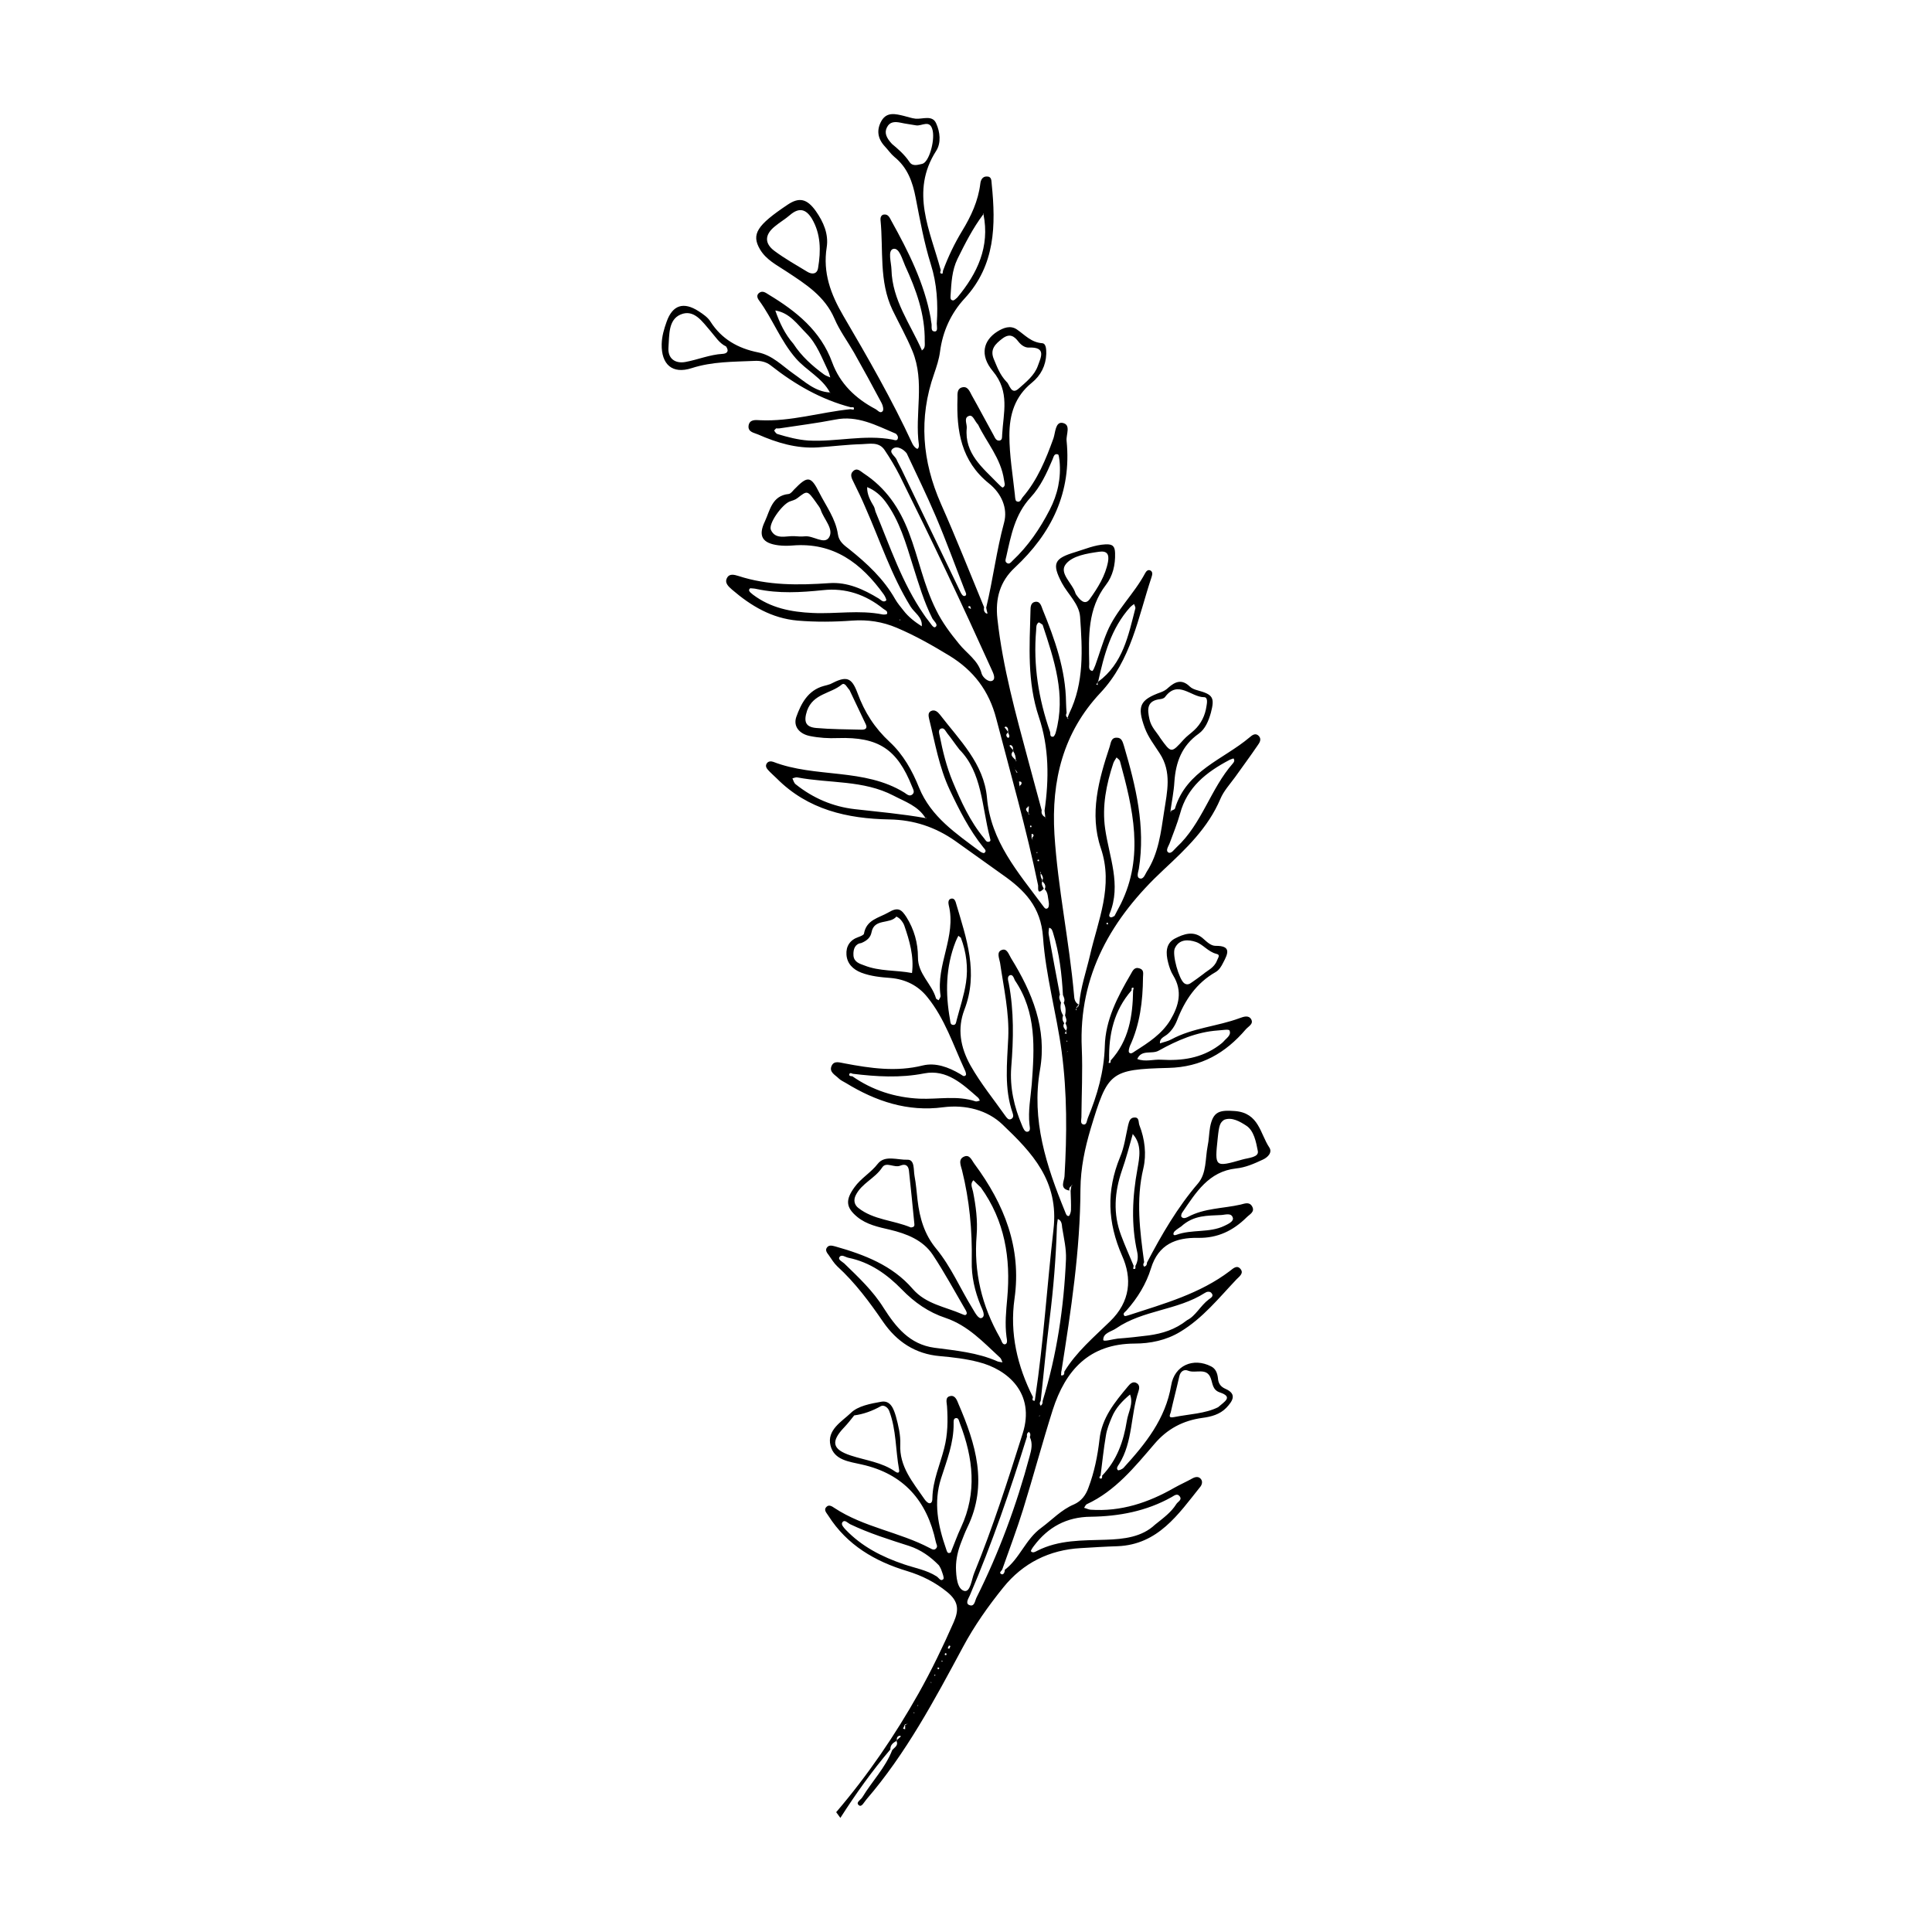 <?xml version="1.0" encoding="UTF-8"?>
<!-- Uploaded to: SVG Find, www.svgrepo.com, Generator: SVG Find Mixer Tools -->
<svg fill="#000000" width="800px" height="800px" version="1.1" viewBox="144 144 512 512" xmlns="http://www.w3.org/2000/svg">
 <path d="m471.29 438.44c-4.082-0.301-5.797 0.051-6.602 4.234-0.301 1.711-0.301 3.426-0.656 5.086-0.652 3.328-0.25 7.106-2.519 9.824-5.488 6.398-9.672 13.605-13.551 21.012 0 0.504-0.152 0.906-0.707 1.059 0 0 0 0.051 0.051 0.051h-0.102 0.051c-0.402-0.406-0.301-0.758-0.047-1.211-1.109-8.262-2.219-16.477-0.203-24.887 0.855-3.68 0.402-7.711-1.059-11.438-0.301-0.754 0.051-2.117-1.359-2.016-1.16 0.051-1.359 1.109-1.613 2.016-0.652 2.82-1.008 5.844-2.164 8.516-3.629 8.863-3.328 17.227 0.551 26.094 2.672 5.945 2.269 12.145-3.223 17.434-4.231 4.133-8.918 8.062-12.09 13.301 0.051 0.605-0.102 1.109-0.859 0.957 0 0 0-0.352 0.051-0.707-0.051-0.102 0-0.25 0.051-0.402 2.519-16.02 4.988-32.043 5.039-48.266 0.051-5.543 1.16-10.781 2.719-16.02 4.535-14.965 5.09-15.668 20.605-16.07 8.715-0.203 15.113-3.93 20.504-10.227 0.707-0.809 2.117-1.414 1.414-2.672-0.707-1.16-2.016-0.656-3.023-0.301-5.945 2.215-12.445 2.566-18.137 5.641-0.906 0.504-2.016 0.707-3.023 1.059-0.102-1.359 1.109-1.715 1.863-2.316 1.258-1.008 2.117-2.367 2.672-3.777 2.066-5.344 5.09-9.879 10.227-12.801 0.957-0.555 1.512-1.512 2.016-2.519 1.258-2.367 2.215-4.484-2.016-4.434-1.211 0-2.215-0.957-3.176-1.812-2.516-2.367-5.289-1.359-7.758-0.051-2.367 1.363-2.266 3.879-1.66 6.25 0.301 1.207 0.703 2.418 1.359 3.473 2.519 4.133 1.512 7.961-0.754 11.789-2.269 3.731-5.797 5.996-9.371 8.266-0.457 0.301-1.109 0.906-1.562 0.352-0.25-0.301 0-1.16 0.203-1.715 2.668-5.742 3.422-11.887 3.473-18.188 0-0.906 0.352-1.965-0.855-2.367-1.41-0.504-1.863 0.555-2.418 1.562-3.477 5.945-6.699 12.09-6.852 19.094-0.203 6.703-1.965 12.848-4.484 18.945-0.301 0.703-0.254 1.812-1.109 1.762-1.008-0.152-0.605-1.258-0.605-1.965 0.051-6.047 0.352-12.141 0.102-18.188-0.906-19.547 8.012-34.66 21.715-47.406 5.945-5.543 11.738-11.035 15.012-18.742 0.859-2.066 2.519-3.879 3.883-5.746 1.965-2.769 4.031-5.543 5.945-8.363 0.504-0.707 1.16-1.613 0.402-2.519-0.906-1.004-1.816-0.25-2.469 0.305-6.953 5.894-16.777 8.816-19.801 18.891-0.102 0.305-0.805 0.457-1.211 0.656l0.402 0.203-0.301-0.051 0.051 0.102-0.152-0.102c0.352-2.621 0.906-5.238 1.059-7.859 0.352-5.238 1.965-9.621 6.449-12.797 1.762-1.258 2.621-3.426 3.223-5.543 1.059-4.031 0.559-4.836-3.523-5.945-0.754-0.203-1.562-0.504-2.066-1.008-2.066-2.016-3.828-1.359-5.691 0.305-0.555 0.555-1.262 0.957-1.965 1.207-5.644 2.016-6.352 3.731-4.285 9.422 0.957 2.57 2.57 4.586 3.981 6.801 3.227 4.938 1.965 10.129 1.16 15.367-0.855 5.543-1.461 11.133-4.637 16.02-0.453 0.758-0.855 2.066-1.863 1.715-0.906-0.352-0.352-1.664-0.203-2.519 1.812-11.234-0.805-21.914-3.93-32.547-0.352-1.059-0.551-2.215-1.914-2.215-1.512-0.051-1.562 1.359-1.863 2.316-2.922 8.816-5.441 17.836-2.367 26.953 3.426 10.078-0.754 19.145-2.871 28.414-1.008 4.332-2.519 8.566-2.871 13.098-1.109-0.504-1.309-1.512-1.359-2.621-1.262-14.254-4.285-28.258-5.191-42.566-0.855-14.309 2.367-27.004 12.141-37.434 8.262-8.766 10.027-20.051 13.602-30.73 0.203-0.656 0.355-1.312-0.25-1.715-0.754-0.402-1.207 0.25-1.461 0.703-2.922 5.492-7.656 9.773-10.078 15.566-1.207 2.875-2.062 5.898-3.121 8.82-0.203 0.555-0.605 1.512-0.805 1.512-1.059-0.203-0.809-1.211-0.809-1.867-0.152-7.305-0.453-14.609 4.434-20.957 1.812-2.316 2.519-5.34 2.418-8.414-0.051-1.715-0.555-2.418-2.519-2.316-2.922 0.152-5.391 1.258-8.059 2.066-5.543 1.664-6.246 2.973-3.527 8.16 1.613 3.023 4.586 5.543 4.836 8.969 0.605 8.664 1.109 17.434-2.871 25.594-0.152 0.402-0.301 0.805-0.453 1.156 0.051 0.051 0.102 0.051 0.152 0.102l0.051 0.25-0.254-0.25c0-0.051 0-0.051 0.051-0.102-0.453-0.301-0.504-0.754-0.25-1.258-0.051-0.906-0.152-1.863-0.152-2.769-0.102-8.719-2.973-16.727-6.199-24.637-0.352-0.855-0.605-2.367-2.117-2.016-1.055 0.25-1.105 1.41-1.105 2.316-0.254 9.473-0.906 18.844 2.215 28.164 2.719 8.012 2.719 16.473 1.512 24.836 0.051 0.605 0.152 1.211 0.203 1.812 0.102 0.004 0.102 0.055 0.152 0.102l-0.203 0.152 0.102-0.102v-0.152c-0.707-0.449-1.211-0.953-1.008-1.91-1.16-4.332-2.367-8.664-3.527-13.047-3.324-12.398-6.801-24.84-8.211-37.688-0.605-5.441 0.703-9.926 4.582-13.555 9.773-9.117 15.113-19.949 13.754-33.605-0.199-1.66 1.312-4.379-1.156-4.785-1.816-0.25-1.816 2.57-2.32 4.082-2.016 5.594-4.231 11.035-8.16 15.617-0.402 0.453-0.656 1.613-1.664 1.059-0.301-0.152-0.352-1.059-0.402-1.66-0.555-5.242-1.461-10.48-1.461-15.77 0-5.543 1.461-10.328 5.945-13.957 2.367-1.914 3.727-4.535 3.828-7.656 0-1.109 0-2.719-1.059-2.82-2.922-0.203-4.582-2.168-6.699-3.629-1.762-1.211-3.625-0.453-5.238 0.555-3.629 2.316-4.738 6.195-1.16 10.477 4.586 5.492 2.773 11.086 2.469 16.828-0.051 0.555 0.102 1.41-0.656 1.562-0.957 0.152-1.258-0.758-1.609-1.41-1.965-3.527-3.828-7.106-5.793-10.582-0.555-1.008-1.059-2.57-2.672-2.066-1.258 0.406-1.109 1.715-1.109 2.824-0.301 8.664 0.957 16.676 8.363 22.621 3.223 2.57 5.039 6.5 3.981 10.379-2.016 7.406-2.922 15.012-4.734 22.52 0.102 0.504 0.199 1.059 0.352 1.562-0.152 0-0.352 0-0.453-0.102-0.504-0.402-0.605-0.957-0.453-1.562-3.777-9.117-7.406-18.34-11.438-27.406-4.988-11.336-5.945-22.723-1.812-34.461 0.656-1.914 1.309-3.879 1.562-5.844 0.707-5.441 2.922-10.227 6.551-14.156 8.113-8.816 8.262-19.348 7.152-30.277-0.102-0.855 0.051-2.066-1.359-2.016-1.109-0.004-1.562 0.953-1.664 1.91-0.555 4.586-2.469 8.668-4.836 12.547-2.016 3.324-3.68 6.801-5.039 10.48-0.051 0.25-0.102 0.805-0.152 0.805-0.805 0.051-0.602-0.453-0.453-0.906-2.769-10.43-8.211-20.758-1.207-31.641 1.359-2.117 1.008-5.039 0-7.254-1.008-2.316-3.527-1.109-5.441-1.258-1.059-0.102-2.117-0.504-3.176-0.754-2.113-0.508-4.434-1.113-5.844 1.254-1.41 2.418-1.109 4.738 0.855 6.852 0.855 0.906 1.562 1.965 2.519 2.769 3.477 2.82 4.836 6.602 5.644 10.832 1.16 5.945 2.215 11.891 4.031 17.684 1.613 5.09 1.914 10.379 1.562 15.668-0.004 0.707 0.352 2.019-0.457 2.07-1.309 0.051-0.754-1.363-0.957-2.168-0.102-0.453-0.148-0.957-0.199-1.41-1.715-9.27-5.894-17.582-10.43-25.746-0.402-0.703-0.758-1.812-1.965-1.66-0.758 0.102-0.957 0.855-0.906 1.41 0.805 8.012-0.453 16.223 3.176 23.879 1.762 3.629 3.727 7.106 5.289 10.883 3.375 8.211 0.555 16.676 1.715 24.887 0.051 0.504-0.203 1.16-0.504 1.008-0.504-0.203-0.957-0.805-1.211-1.309-5.441-11.738-11.84-22.871-18.34-33.957-3.324-5.691-5.441-11.387-4.383-18.086 0.555-3.527-0.859-6.75-2.871-9.621-2.371-3.328-4.434-3.731-7.457-1.715-8.215 5.492-9.676 7.859-7.356 11.84 1.664 2.82 4.484 4.18 7.055 5.894 5.039 3.324 10.125 6.5 12.695 12.496 1.359 3.172 3.426 5.941 5.137 8.914 2.519 4.484 4.988 8.969 7.356 13.453 0.352 0.656 0.605 1.812 0.25 2.168-0.652 0.703-1.309-0.305-1.91-0.605-5.242-2.769-9.371-6.699-11.438-12.344-3.074-8.414-9.523-13.551-16.777-17.938-0.758-0.453-1.613-1.207-2.57-0.504-0.805 0.605-0.504 1.41 0 2.066 3.578 4.887 5.644 10.629 9.723 15.316 2.82 3.223 6.953 5.141 9.02 9.02-3.93-0.203-6.648-2.871-9.621-4.938-3.023-2.117-5.594-4.938-9.473-5.691-5.238-1.059-9.574-3.477-12.543-8.113-0.707-1.16-1.969-2.016-3.125-2.769-4.031-2.621-6.953-1.664-8.516 2.769-0.707 1.965-1.258 3.879-1.309 5.945-0.102 5.391 2.82 8.012 7.957 6.348 5.492-1.766 11.035-1.664 16.578-1.914 1.664-0.102 3.176 0.25 4.383 1.211 6.398 5.039 13.301 9.02 21.211 11.082 0.453 0 1.008-0.203 0.754 0.605 0 0.051-0.555-0.051-0.855-0.102-7.961 0.805-15.82 3.324-23.98 2.922-1.109-0.051-2.769-0.301-3.023 1.461-0.203 1.715 1.512 1.863 2.519 2.316 5.039 2.215 10.227 3.777 15.82 3.426 3.879-0.25 7.758-0.754 11.637-0.855 2.066-0.051 4.535-0.707 6.047 1.512 1.461 2.164 2.82 4.434 4.027 6.801 4.234 8.566 8.465 17.18 12.547 25.844 3.981 8.414 7.859 16.828 11.688 25.293 0.453 1.008 1.359 2.672 0.352 3.223-1.008 0.555-2.57-0.855-2.871-1.863-0.906-3.574-3.981-5.34-6.043-7.961-2.269-2.769-4.387-5.59-5.996-8.867-3.328-6.598-4.637-13.801-7.258-20.605-2.469-6.449-6.094-11.789-11.938-15.617-0.906-0.605-1.766-1.613-2.824-0.605-0.957 0.859-0.352 1.965 0.152 2.973 1.109 2.219 2.168 4.434 3.125 6.703 3.879 8.766 6.852 17.938 11.941 26.199 1.059 1.715 3.223 2.82 2.973 5.238-1.812-1.16-3.527-2.469-4.836-4.18-0.754-0.957-1.613-1.965-2.215-3.023-3.027-5.344-7.41-9.422-12.195-13.254-1.312-1.008-2.723-2.016-2.973-3.93-0.605-4.129-3.125-7.453-4.938-11.031-2.266-4.535-3.125-4.484-6.699-0.805-0.406 0.453-0.91 1.105-1.414 1.156-4.434 0.453-4.938 4.332-6.297 7.254-1.863 3.879-0.707 5.797 3.578 6.348 1.211 0.152 2.519 0.152 3.727 0.051 10.883-0.906 18.238 4.684 24.184 12.949 0.352 0.504 0.805 1.461 0.656 1.613-0.754 0.707-1.461-0.203-1.965-0.504-4.082-2.469-8.312-4.434-13.152-4.082-8.16 0.555-16.223 0.656-24.082-1.914-1.008-0.301-2.316-0.707-2.973 0.504-0.754 1.359 0.406 2.316 1.312 3.125 5.039 4.332 10.531 7.609 17.383 8.211 4.836 0.402 9.672 0.352 14.461 0 4.133-0.301 8.062 0.301 11.84 1.914 4.887 2.066 9.473 4.684 13.957 7.406 6.394 3.93 10.473 9.27 12.387 16.676 3.828 14.711 8.012 29.27 11.082 44.133 0.102 0.504-0.402 2.871 1.512 0.906-0.352-0.656-0.754-1.258-0.352-2.016-0.047 0-0.098-0.047-0.148-0.098 0.051-0.051 0.051-0.102 0.102-0.152-0.305-0.555-0.555-1.109-0.406-1.762-0.051-0.102-0.098-0.152-0.148-0.203-0.051-0.102 0-0.152 0.051-0.25 0.047 0.098 0.098 0.199 0.098 0.301v0.152c0.355 0.453 0.656 0.906 0.555 1.461 0 0.051 0 0.102 0.051 0.152 0-0.102-0.051-0.102-0.051-0.152 0 0.102-0.051 0.203-0.152 0.352 0.051 0.051 0.051 0.102 0.102 0.203 0 0.051 0 0.102-0.051 0.102 0.051 0.051 0.102 0.102 0.152 0.152 0.504 0.504 0.805 1.109 0.453 1.914 0.906 0.902 0.809 2.215 1.059 3.422 0.102 0.504 0.051 1.41-0.301 1.613-0.656 0.453-1.008-0.402-1.363-0.809-6.445-8.715-13.703-16.875-14.711-28.516-0.805-9.016-7.305-15.266-12.492-22.016-0.555-0.703-1.359-1.41-2.367-0.906-0.859 0.453-0.605 1.41-0.457 2.117 1.562 6.297 2.621 12.746 5.441 18.742 2.519 5.34 5.188 10.629 8.918 15.266 0.301 0.402 1.008 0.957 0.25 1.461-0.199 0.148-0.805-0.152-1.156-0.406-6.297-4.734-12.949-9.117-16.121-16.879-1.812-4.535-4.231-8.816-7.758-12.09-4.031-3.727-6.699-7.91-8.566-13-1.613-4.332-3.023-4.535-7.203-2.367-0.555 0.203-1.16 0.355-1.766 0.508-4.18 1.156-5.992 4.684-7.254 8.211-0.855 2.519 0.855 4.484 3.578 5.039 2.469 0.504 4.938 0.652 7.457 0.551 10.781-0.352 15.719 2.973 19.648 12.848 0.301 0.754 0.805 1.512 0.051 2.117-0.754 0.605-1.461-0.102-2.066-0.504-10.68-6.602-23.578-3.828-34.762-8.16-0.605-0.203-1.312-0.203-1.715 0.402-0.453 0.656-0.102 1.258 0.301 1.711 0.707 0.805 1.562 1.512 2.316 2.266 8.262 8.312 18.691 10.68 29.875 10.883 6.449 0.102 12.191 2.016 17.434 5.691 4.184 2.977 8.316 5.949 12.496 8.922 5.844 4.082 10.227 8.516 10.781 16.625 0.707 10.176 3.578 20.152 4.938 30.277 1.461 10.984 1.41 22.016 0.754 33.051-0.047 1.211-1.457 3.328 1.312 3.781-0.152-0.555 0.051-0.957 0.504-1.211v-0.102l0.25-0.25-0.098 0.25c-0.051 0.051-0.102 0.102-0.152 0.102-0.051 0.453-0.152 0.855-0.203 1.258 0.051 1.715 0.152 3.43 0.102 5.09 0 0.555-0.352 1.613-0.605 1.613-0.602 0.051-0.754-0.656-1.008-1.262-4.887-11.988-8.918-24.129-6.598-37.48 1.914-10.883-2.066-20.508-7.66-29.574-0.605-0.957-1.059-2.769-2.519-2.168-1.41 0.555-0.602 2.219-0.402 3.375 0.957 6.602 2.469 13.199 2.168 19.902-0.305 6.699-1.109 13.402 1.16 19.898 0.203 0.605 0.301 1.258-0.402 1.613-0.707 0.352-1.109-0.301-1.465-0.754-3.125-4.434-6.551-8.613-9.27-13.402-2.769-4.938-3.527-9.824-1.664-14.762 3.828-9.875 0.555-18.941-2.168-28.164-0.148-0.605-0.398-1.359-1.105-1.359-1.059 0.051-1.008 1.109-0.855 1.762 2.066 8.262-3.426 15.82-2.168 23.98 0.051 0.406-0.301 0.809-0.504 1.211-0.25-0.152-0.656-0.301-0.707-0.504-1.105-3.879-4.832-6.449-4.781-10.934 0-3.727-1.008-7.356-3.074-10.629-1.262-1.914-2.117-2.769-4.738-1.207-2.617 1.508-5.844 1.914-6.496 5.641-0.051 0.352-0.957 0.707-1.512 0.906-2.219 0.758-3.277 2.469-3.125 4.637 0.152 2.367 1.715 3.93 3.93 4.785 2.519 0.957 5.141 1.211 7.809 1.41 3.93 0.352 7.254 2.016 9.672 5.039 4.684 5.742 6.902 12.797 9.977 19.398 0.203 0.402 0.402 1.109 0.25 1.309-0.555 0.605-1.008-0.051-1.512-0.301-3.07-1.816-6.496-3.074-9.871-2.269-7.055 1.762-13.906 0.754-20.809-0.555-1.207-0.199-2.719-0.805-3.375 0.656-0.754 1.66 0.957 2.418 1.863 3.324 0.555 0.555 1.309 0.855 1.965 1.258 7.91 4.84 16.375 7.66 25.746 6.398 5.945-0.754 11.738 0.754 15.719 4.586 7.758 7.406 15.012 14.914 13.5 27.812-1.711 14.809-2.617 29.773-4.836 44.535-0.051 0.301-0.098 0.855-0.148 0.855-0.809 0-0.555-0.504-0.453-0.957-4.133-8.211-6.199-16.875-4.891-26.098 1.914-13.504-2.719-25.039-10.578-35.668-0.707-0.906-1.258-2.621-2.719-2.016-1.766 0.707-0.91 2.418-0.605 3.676 1.965 7.91 2.719 15.871 2.57 24.035-0.102 4.031 0.805 8.012 2.367 11.789 0.504 1.16 1.359 2.769 0.301 3.273-0.855 0.453-1.812-1.41-2.418-2.418-3.273-5.289-5.691-11.086-9.672-15.922-3.125-3.777-4.383-8.109-4.938-12.848-0.254-2.164-0.402-4.332-0.809-6.449-0.301-1.609 0.102-4.332-1.863-4.281-2.617 0.102-5.996-1.309-7.859 1.059-1.812 2.367-4.484 3.828-6.195 6.246-2.367 3.277-2.367 5.293 0.754 7.859 2.469 2.016 5.543 2.672 8.613 3.375 4.434 1.059 8.766 2.719 11.387 6.648 3.074 4.637 5.742 9.574 8.566 14.41 0.254 0.406 0.555 0.961 0.402 1.262-0.25 0.555-0.805 0.203-1.207 0.051-4.484-1.965-9.574-2.621-13.098-6.699-5.394-6.25-12.848-9.07-20.508-11.238-0.805-0.199-1.613-0.453-2.164 0.254-0.605 0.754 0 1.461 0.453 2.066 0.707 1.008 1.359 2.117 2.266 2.973 4.734 4.332 8.516 9.422 12.141 14.711 3.578 5.188 8.465 8.516 15.062 9.07 3.426 0.301 6.852 0.707 10.176 1.562 7.812 1.961 15.117 8.309 11.742 18.941-3.93 12.441-7.91 24.887-12.848 36.977-0.707 1.715-1.008 5.188-2.672 4.734-1.863-0.551-2.113-3.777-2.164-6.144 0-2.367 0.555-4.633 1.41-6.801 0.504-1.309 1.008-2.621 1.613-3.879 5.543-11.387 2.215-22.117-2.367-32.746-0.355-0.91-0.859-2.32-2.117-2.066-1.512 0.25-0.957 1.762-0.906 2.719 0.25 3.727 0.203 7.457-0.754 11.133-1.109 4.383-3.023 8.516-3.125 13.148 0 0.555-0.051 1.461-0.805 1.41-0.453-0.051-1.008-0.656-1.309-1.109-3.023-4.434-6.699-8.566-6.398-14.559 0.102-2.418-0.504-4.938-1.16-7.356-0.555-1.859-1.363-4.328-3.883-3.875-2.82 0.504-6.195 1.109-8.062 2.973-2.363 2.266-6.394 4.484-5.387 8.613 0.957 3.93 4.988 4.281 8.262 5.039 11.133 2.469 17.332 9.621 19.648 20.504 0.102 0.605 0.605 1.16 0.102 1.715-0.504 0.605-1.109 0.25-1.664-0.051-8.109-4.281-17.48-5.492-25.289-10.633-0.656-0.453-1.461-0.957-2.066-0.352-0.957 0.855 0 1.664 0.453 2.418 4.938 7.758 12.344 12.09 20.906 14.66 3.93 1.211 7.356 2.922 10.578 5.543 3.074 2.519 3.125 4.785 1.715 8.012-2.82 6.398-5.844 12.695-9.27 18.793-6.297 11.184-13.5 21.762-21.863 31.535 0.352 0.504 0.754 1.008 1.109 1.512 4.031-6.297 8.363-12.395 13.25-18.137-0.051-1.207 0.754-1.762 1.609-2.266 0-0.051 0-0.051-0.051-0.102 0.051-0.051 0.102-0.102 0.152-0.102-0.051-0.555 0.102-1.008 0.703-1.156 0.102-0.051 0.25 0.102 0.402 0.152-0.352 0.352-0.754 0.656-1.109 1.008v0.152c-0.051 0-0.051 0.051-0.102 0.051 0.609 1.203-0.5 1.707-1.105 2.414-1.812 4.684-5.34 8.262-7.91 12.496-0.402 0.703-1.914 1.41-0.906 2.164 0.707 0.555 1.359-0.855 1.965-1.562 10.531-12.242 18.035-26.348 25.594-40.406 3.023-5.644 6.699-10.832 10.68-15.77 5.188-6.449 12.191-9.977 20.555-10.43 3.273-0.203 6.5-0.402 9.773-0.504 10.684-0.449 16.023-8.41 21.816-15.664 0.457-0.504 0.809-1.461 0.203-2.168-0.555-0.656-1.309-0.605-2.117-0.199-1.609 0.906-3.324 1.66-4.938 2.566-6.852 3.93-14.105 6.348-22.168 5.793-0.551-0.047-1.105-0.352-1.711-0.5 0.25-0.352 0.402-0.805 0.707-0.957 7.609-3.527 12.695-9.875 17.938-15.973 3.375-3.981 7.559-6.195 12.695-6.902 2.316-0.301 4.637-0.906 6.348-2.672 1.562-1.664 3.023-3.629-0.25-5.039-1.359-0.605-1.863-1.512-1.965-2.82-0.156-1.359-0.609-2.516-1.816-3.121-4.734-2.418-9.723-0.25-10.578 5.039-1.512 8.918-6.801 15.469-12.594 21.816-0.352 0.402-1.359 0.805-1.512 0.656-0.555-0.504 0-1.16 0.301-1.613 3.68-5.894 3.023-13 5.141-19.297 0.25-0.754 0.352-1.613-0.402-2.117-1.062-0.707-1.871 0.199-2.375 0.805-3.477 4.18-6.953 8.312-7.559 14.105-0.5 4.336-1.359 8.617-2.918 12.746-0.707 2.016-1.914 3.578-3.832 4.434-3.375 1.414-5.793 4.082-8.664 6.199-4.18 3.023-5.691 8.113-9.672 11.133 0 0.656-0.352 1.41-0.906 1.16-0.809-0.402 0.098-0.855 0.25-1.312 1.863-5.289 3.828-10.48 5.492-15.82 2.719-8.766 5.09-17.633 7.859-26.398 3.375-10.48 9.621-17.531 21.715-17.582 4.133 0 8.363-0.855 12.09-3.125 5.945-3.574 10.227-8.965 14.914-13.902 0.605-0.656 2.016-1.562 1.059-2.719-0.957-1.211-2.016-0.102-2.82 0.504-7.961 6.047-17.434 8.664-26.703 11.688-0.402 0.098-1.109 0.402-1.262 0.199-0.555-0.656 0.203-1.008 0.555-1.41 2.922-3.273 5.238-7.055 6.5-11.184 1.965-6.398 6.648-8.16 12.445-8.062 5.238 0.102 9.32-1.914 12.898-5.441 0.855-0.855 2.316-1.461 1.41-2.973-0.758-1.207-1.969-0.652-3.023-0.402-4.637 1.059-9.574 0.906-13.957 3.273-0.504 0.25-1.258 0.555-1.715-0.051-0.152-0.203 0-0.855 0.25-1.16 3.582-5.238 6.957-10.828 14.211-11.637 2.519-0.25 4.785-1.258 7.055-2.316 1.359-0.605 2.672-1.914 1.762-3.273-2.418-3.629-2.719-9.121-9.066-9.625zm-15.973-43.074c1.16-2.621 3.727-2.367 5.543-1.762 1.914 0.605 3.273 2.621 5.492 3.176 1.207 0.25 0.352 1.156 0.148 1.809-0.754 1.918-2.566 2.621-3.523 3.477-1.359 1.008-2.215 1.664-3.125 2.266-0.605 0.457-1.262 0.809-2.066 0.203-1.359-1.105-3.172-7.453-2.469-9.168zm-4.231 27.055c4.887-2.719 9.977-4.938 15.668-5.34 1.059-0.051 2.871-0.402 3.074 0 0.555 1.258-0.805 2.016-1.562 2.922-0.402 0.453-0.957 0.805-1.262 1.059-4.684 3.426-9.824 4.078-15.215 3.777-2.113-0.152-4.281 0.656-6.398-0.199 1.16-2.621 3.879-1.16 5.695-2.219zm-13.152 2.519c-0.148-6.852 1.312-13.199 5.945-18.488 0-0.406-0.098-0.859 0.555-0.656 0 0-0.102 0.453-0.152 0.707-0.098 6.75-1.105 13.246-5.941 18.539 0 0.402 0.051 0.805-0.555 0.605 0-0.004 0.102-0.457 0.148-0.707zm18.793-65.293c1.863-7.055 7.004-11.035 13-14.207 0.352-0.203 0.805-0.305 1.156-0.453 0.406 0.551 0.152 0.957-0.148 1.309-5.945 6.75-8.164 15.969-14.914 22.219-0.656 0.602-1.41 1.812-2.168 1.41-0.855-0.504 0-1.613 0.301-2.418 0.961-2.621 2.019-5.191 2.773-7.859zm-5.238-20.055c-0.906-1.512-2.418-2.871-2.871-4.988-0.605-2.719-0.707-4.934 2.922-5.34 0.453-0.051 1.008-0.25 1.211-0.555 3.426-4.637 6.902 0.051 10.328 0.051 1.059 0 0.805 1.512 0.656 2.367-0.355 2.473-1.414 4.688-3.277 6.402-0.91 0.855-1.965 1.562-2.773 2.469-3.273 3.625-3.273 3.676-6.195-0.406zm-13.906 49.375c-0.102 0.051-0.25-0.051-0.352-0.102 0-0.102 0.051-0.25 0.051-0.352 0.102 0.051 0.25 0.051 0.352 0.102 0 0.102 0 0.301-0.051 0.352zm1.461-42.723c0.203-0.555 0.555-1.008 0.855-1.512 0.355 0.352 0.809 0.605 0.91 1.008 3.426 12.543 6.449 25.141 0.25 37.734-0.555 1.109-1.16 2.168-1.711 3.277-0.305 0.098-0.555 0.352-0.859 0.352-0.703-0.051-0.555-0.656-0.402-1.008 3.125-7.656-0.152-15.012-1.211-22.469-0.855-5.996 0.305-11.742 2.168-17.383zm-9.875 65.094s0.051-0.051 0.051-0.051c0-0.352 0.203-0.605 0.453-0.754 0-0.105-0.051-0.152-0.102-0.203h0.402 0.102c-0.051 0-0.102 0.051-0.152 0.051-0.047 0.148-0.098 0.25-0.148 0.402 0-0.051-0.051-0.102-0.051-0.152-0.152 0.203-0.352 0.453-0.504 0.656v0.152c0.152 0.301 0.152 0.352-0.102 0.203-0.051-0.055 0-0.207 0.051-0.305zm5.695-86.555c0.051-0.051 0.102-0.102 0.152-0.102 1.562-7.152 3.426-14.156 8.516-19.801 0.301-0.301 0.656-0.555 1.008-0.805 0.102 0.352 0.402 0.805 0.352 1.109-1.867 7.203-3.277 14.66-9.879 19.496 0 0.051 0 0.102-0.051 0.152 0.004 0-0.047 0.047-0.098 0.098 0 0.203 0.051 0.402 0.051 0.605-0.102-0.051-0.254-0.102-0.406-0.152 0.102-0.148 0.254-0.301 0.355-0.453v-0.148zm-5.543-23.027c-0.152-0.199-0.254-0.352-0.301-0.504-0.805-2.719-4.535-5.391-2.519-7.809 1.762-2.164 5.539-2.769 8.766-3.223 2.117-0.301 2.719 0.656 2.367 2.672-0.703 3.727-2.719 6.898-4.836 9.871-1.262 1.766-2.621 0.203-3.477-1.008zm-12.191-25.945c2.621-2.82 4.281-6.449 5.793-10.027 0.301-0.656 0.402-1.715 1.461-1.359 0.254 0.102 0.301 1.109 0.402 1.664 0.453 4.637-0.504 8.969-2.621 13.047-2.57 4.988-5.691 9.574-9.824 13.453-0.402 0.402-0.855 1.059-1.508 0.605-0.656-0.402-0.254-1.16-0.152-1.715 1.258-5.59 2.266-11.133 6.449-15.668zm-9.773-36.676c-1.059-2.57 0.402-3.981 2.316-5.441 1.914-1.41 3.074-0.656 4.231 0.855 0.707 0.906 1.715 1.613 2.773 1.562 4.684-0.203 3.176 2.57 2.367 4.836-0.906 2.57-3.125 4.281-5.039 5.996-2.066 1.914-2.469-1.16-3.223-1.715-1.914-2.012-2.57-4.129-3.426-6.094zm2.418 34.059c-0.203 0.098-0.906-0.656-1.312-1.059-4.031-4.18-8.918-7.91-8.262-14.711 0.102-1.109-0.906-2.769 0.656-3.223 1.008-0.301 1.41 1.359 2.367 2.367 2.215 4.637 6.047 8.918 6.852 14.609 0.051 0.652 0.555 1.559-0.301 2.016zm-12.043-60.559c2.016-4.082 4.082-8.164 6.852-11.84v-0.102l0.102-0.25v0.25s-0.051 0.051-0.051 0.102c1.715 8.613-1.613 15.668-6.953 22.066-0.352 0.301-0.805 0.754-1.105 0.754-0.859-0.051-0.656-0.855-0.656-1.41 0.203-3.273 0.352-6.547 1.812-9.57zm-12.695-25.695c-1.41-2.117-3.324-3.68-4.637-4.785-1.559-1.664-2.062-2.973-1.359-4.383 0.754-1.562 2.117-1.562 3.629-1.258 1.309 0.301 2.719 0.449 4.082 0.703 1.512 0.301 3.777-1.762 4.434 1.461 0.555 2.769-1.008 8.465-2.871 8.766-0.859 0.152-2.422 0.805-3.277-0.504zm-24.234 28.062c-0.25 1.715-1.664 1.762-2.871 1.008-2.922-1.766-5.945-3.477-8.664-5.492-2.723-2.016-2.621-4.332 0.051-6.5 1.309-1.105 2.82-1.965 4.078-3.07 2.367-2.016 4.18-1.562 5.742 0.957 2.422 4.129 2.422 8.562 1.664 13.098zm-25.289 22.773c-3.426 0.199-6.602 1.559-9.926 2.164-2.672 0.453-4.684-0.906-4.434-3.93 0.25-3.172-0.102-7.254 3.223-8.664 3.578-1.512 5.797 1.965 7.91 4.383 1.309 1.512 2.367 3.273 4.133 4.082 0.957 1.41 0.051 1.914-0.906 1.965zm26.902 5.488c-3.125-2.266-5.996-4.836-8.16-8.16-2.219-2.519-3.68-5.594-4.789-8.816 3.828 0.605 5.844 3.68 8.262 6.098 2.773 2.769 4.082 6.496 5.746 9.922 0.25 0.555 0.402 1.16 0.555 1.715-0.504-0.254-1.109-0.402-1.613-0.758zm1.613 4.84v-0.102c0.051 0 0.051 0.051 0.102 0.102h-0.102zm16.223-32.648c-0.051-1.914-1.059-5.039 0.453-5.492 1.613-0.402 2.367 2.672 3.172 4.484 2.922 6.348 5.289 12.848 5.188 20 0 0.855 0.203 1.812-0.707 2.367v0.051h-0.152c0.051 0 0.051-0.051 0.102-0.051-3.066-6.949-7.856-13.297-8.055-21.359zm-22.016 45.293c-2.824-0.203-5.492-0.906-8.164-1.715-0.402-0.098-0.652-0.555-0.906-0.906-0.051-0.051 0.352-0.402 0.504-0.605 0.301 0 0.605 0.051 0.906 0 4.887-0.754 9.824-1.359 14.711-2.316 5.945-1.211 10.883 1.512 16.02 3.68 0.352 0.152 0.707 0.754 0.656 1.109-0.051 1.008-0.957 0.605-1.41 0.504-7.457-1.414-14.863 0.652-22.316 0.25zm40.254 40.051c-5.188-10.832-10.43-21.664-15.617-32.496-0.406-0.855-0.91-1.66-1.262-2.516-0.402-0.957-2.266-1.965-0.957-2.922 1.059-0.754 2.672 0.051 3.629 1.258 2.617 5.594 5.34 11.133 7.758 16.828 2.719 6.398 5.09 12.949 7.609 19.398 0.203 0.555 0.707 1.309 0.102 1.562-0.559 0.25-1.012-0.559-1.262-1.113zm2.164 4.234c-0.051-0.051 0-0.25 0.051-0.402 0.152 0 0.352 0 0.402 0.051 0.102 0.203 0.152 0.453 0.203 0.707-0.254-0.156-0.453-0.207-0.656-0.355zm-43.426-18.895c-0.906 0.102-1.863 0-2.769-0.051-2.168-0.102-4.887 1.008-6.144-1.613-0.805-1.613 2.922-6.75 4.938-7.559 0.707-0.25 1.512-0.453 2.066-0.906 2.672-2.066 2.621-2.117 5.039 1.258 0.145 0.309 0.852 1.012 1.152 1.867 0.805 2.469 3.527 5.039 2.215 7.254-1.258 2.07-4.231-0.551-6.496-0.25zm20.707 20.707c-6.199-1.258-12.395-0.102-18.594-0.402-5.691-0.254-11.082-1.309-15.77-4.836-1.156-0.859-1.309-1.262-0.754-1.715 0.504 0.051 1.109 0.051 1.715 0.203 5.844 1.258 11.688 0.906 17.582 0.301 5.945-0.652 11.285 1.16 15.969 4.938 0.453 0.352 1.211 0.555 1.008 1.309 0 0.203-0.805 0.254-1.156 0.203zm4.481 1.562v-0.301l0.203 0.199zm9.473 1.762c-0.555 0.406-1.309-1.059-1.914-1.762-0.402-0.453-0.754-1.008-1.109-1.512-5.793-8.363-8.965-17.984-12.848-27.305-0.148-0.406-0.199-0.91-0.402-1.312-0.957-1.613-1.863-3.223-1.812-5.188 2.016 0.805 3.578 2.168 4.836 3.828 3.777 5.09 5.441 11.082 7.305 17.027 1.512 4.734 2.871 9.473 5.141 13.957 0.453 0.754 1.66 1.664 0.805 2.266zm19.043 29.223c-0.402-0.504-0.301-0.906 0.203-1.258 0-0.051-0.051-0.051-0.051-0.102v-0.152c-0.25-0.402-0.605-0.805-0.906-1.16 0.152-0.051 0.352-0.199 0.453-0.148 0.605 0.301 0.555 0.805 0.504 1.309 0.051 0.051 0.051 0.152 0.102 0.203-0.051 0-0.051 0.051-0.102 0.051 0.203 0.453 0.555 0.855 0.203 1.359-0.051 0.051-0.305 0-0.406-0.102zm1.512 3.527v-0.152c-0.352-0.402-0.652-0.805-0.957-1.16 0.152-0.051 0.305-0.199 0.402-0.148 0.605 0.301 0.605 0.805 0.555 1.359 0.051 0 0.102 0.102 0.152 0.152-0.051 0-0.051 0.051-0.102 0.098 0.504 0.707 0.707 1.512 0.707 2.418 0.051 0.051 0.148 0.102 0.199 0.203-0.051 0-0.102 0.051-0.152 0.051 0 0 0-0.051-0.051-0.051v-0.203c-0.551-0.703-1.762-1.258-0.703-2.418 0-0.047-0.051-0.098-0.051-0.148zm0.957 5.793c-0.203-0.352-0.352-0.707-0.504-1.059-0.051-0.051-0.098-0.152-0.148-0.199 0 0 0.051 0 0.051-0.051v0.102c0 0.051 0.051 0.102 0.051 0.152 0.25 0.352 0.555 0.754 0.805 1.109-0.051-0.004-0.254-0.004-0.254-0.055zm0.707 3.629s0.051-0.051 0.051-0.051c-0.051-0.406-0.051-0.809-0.102-1.211 0.203 0.051 0.555 0.051 0.605 0.203 0.203 0.504-0.152 0.754-0.504 1.008v0.102c0.102 0.051 0.152 0.152 0.152 0.25-0.051-0.102-0.152-0.203-0.203-0.301zm2.418 7.305v-0.203c-0.453-0.555-1.16-1.109 0.152-1.711-0.254 0.047-0.254 0.047-0.203 0.047h-0.203c-0.152 0 0 0 0.352-0.102-0.25-0.352-0.5-0.754-0.754-1.156 0.254 0.402 0.504 0.805 0.809 1.211v0.051c-0.051 0.551-0.102 1.105-0.152 1.66 0.051 0.102 0.152 0.152 0.152 0.254 0.051 0.102 0 0.152-0.051 0.25-0.051-0.102-0.051-0.203-0.102-0.301zm0.453 3.477c-0.051-0.051 0.051-0.203 0.051-0.355 0.102 0.051 0.25 0.051 0.352 0.102 0 0.102-0.051 0.25-0.102 0.352-0.098 0-0.25 0-0.301-0.098zm0.402 3.07v-1.211c0.152 0.051 0.352 0.051 0.402 0.102 0.355 0.508-0.148 0.707-0.352 1.012 0.25 0.051 0.402 0.051 0.402 0.051 0.102 0 0 0.051-0.352 0 0.102 0.25 0.203 0.402 0.352 0.602-0.148-0.199-0.301-0.352-0.453-0.555zm1.262 3.731 0.25-0.152v0.352zm0.652 2.316c-0.102-0.051-0.301 0-0.352-0.102-0.051-0.102 0.102-0.25 0.102-0.352 0.102 0.051 0.25 0.051 0.352 0.102 0 0.102-0.051 0.199-0.102 0.352zm-46.902-34.863c-4.031-0.102-8.113-0.102-12.09-0.453-2.824-0.254-3.379-1.664-2.422-4.586 1.613-4.535 6.25-4.484 9.172-6.902 0.855-0.707 1.41 0.754 2.066 1.41 1.41 2.973 2.871 6.047 4.332 9.117 0.504 1.113-0.203 1.414-1.059 1.414zm16.977 23.527c-0.051-0.051-0.102-0.051-0.102-0.102-6.195-1.105-12.492-1.66-18.738-2.367-5.797-0.656-11.086-2.922-15.672-6.598-0.453-0.352-0.605-1.008-0.855-1.562 0.453-0.102 0.906-0.352 1.309-0.25 8.465 1.609 17.484 0.652 25.496 4.832 3.07 1.613 6.496 2.723 8.461 5.945h0.102l0.25 0.051zm16.777 6.148c-0.707 0.25-1.008-0.453-1.359-0.906-3.731-4.484-6.098-9.727-8.312-15.016-1.613-3.879-2.621-7.961-3.426-12.039-0.152-0.707-0.504-1.715 0.352-2.016 0.855-0.301 1.211 0.754 1.664 1.309 0.957 1.16 1.812 2.469 3.172 4.231 6.047 6.098 5.945 15.062 8.062 23.227 0.051 0.453 0.453 1.008-0.152 1.211zm12.445-56.023c0.051-0.758-0.051-1.562 0.652-2.066 0.152-0.102 0.707 0.402 1.059 0.605 3.074 9.32 6.246 18.59 3.477 28.566-0.102 0.402-0.402 1.055-0.703 1.105-0.957 0.102-0.656-0.855-0.809-1.309-3.023-8.715-4.484-17.633-3.676-26.902zm7.859 106.2c0-0.051 0-0.051 0.051-0.102-0.453-0.555-1.008-1.16-0.453-1.965-0.504-0.656-0.605-1.312-0.305-2.066-0.652-1.059-0.855-2.168-0.555-3.375-0.301-0.656-0.703-1.309-0.301-2.117-1.008-5.34-2.016-10.629-2.973-15.973-0.102-0.551 0.051-1.156 0.102-1.762 0.754 0.152 0.855 0.754 1.059 1.359 1.66 5.344 2.316 10.883 2.617 16.477 0.301 0.656 0.605 1.309 0.203 2.066 0.555 1.059 0.605 2.164 0.352 3.324 0.203 0.656 0.656 1.359 0.102 2.066 0.301 0.652 0.605 1.258 0.152 1.965 0 0.051 0.051 0.051 0.102 0.102 0 0.051-0.051 0.102-0.102 0.102 0.051 0.199 0.102 0.449 0.199 0.652-0.199-0.051-0.352-0.102-0.555-0.102 0.102-0.203 0.25-0.352 0.352-0.555-0.047-0.051-0.047-0.098-0.047-0.098zm0.301 2.516 0.152 0.25h-0.352zm0 3.074c0-0.051 0-0.102 0.051-0.102 0 0.051 0 0.102-0.051 0.102zm0.051-0.102 0.051-0.102h0.203zm-53.758-22.871c-1.258-0.453-2.769-0.906-2.871-2.672-0.102-1.762 0.504-3.07 2.117-3.273 1.562-0.656 2.418-1.512 2.672-2.82 0.707-3.777 4.836-2.066 6.602-4.18 0.047-0.004 0.754 0.398 1.055 0.754 0.402 0.453 0.805 1.008 1.008 1.562 1.41 4.082 2.621 8.211 2.066 12.645-4.234-0.809-8.617-0.402-12.648-2.016zm23.531 15.77c-0.758-0.051-0.707-0.809-0.809-1.41-1.258-7.004-1.156-13.906 1.461-20.605 0.203-0.555 0.504-1.109 0.754-1.613 0.203 0.203 0.453 0.352 0.656 0.504 1.461 3.879 1.965 7.91 1.363 11.891-0.504 3.375-1.613 6.648-2.469 9.926-0.152 0.551-0.152 1.359-0.957 1.309zm5.941 20.254c-4.836-1.613-9.871-0.504-14.809-0.707-6.5-0.301-12.496-2.215-17.836-5.945-0.402 0-0.906-0.051-0.805-0.504 0.102-0.504 0.605-0.301 0.906-0.152 6.297 0.758 12.543 1.16 18.941-0.098 5.996-1.16 10.176 2.82 14.309 6.449 0.203 0.203 0.301 0.504 0.453 0.754-0.402 0.102-0.805 0.301-1.16 0.203zm14.914-4.586c-0.301 3.578-1.008 7.106-0.605 10.73 0.051 0.656 0.406 1.812-0.551 1.914-0.707 0.102-1.109-0.906-1.414-1.66-2.117-4.938-3.273-10.078-2.871-15.418 0.605-7.457 0.754-14.863-0.656-22.27-0.148-0.652-0.5-1.762 0.254-2.113 0.805-0.352 1.109 0.754 1.359 1.309 5.793 8.516 5.191 18.035 4.484 27.508zm-31.637 37.938c-0.152 0-0.301 0.102-0.453 0.051-4.535-1.914-9.824-1.965-13.855-5.141-1.059-0.805-1.363-2.066-0.707-3.375 1.562-3.176 5.09-4.434 7.004-7.356 1.059-1.664 3.223 0.203 4.836-0.504 1.359-0.555 2.117 0 2.266 1.359 0.504 4.637 0.957 9.219 1.41 13.855 0.051 0.453 0.152 0.957-0.5 1.109zm22.57 35.566c-5.344-2.367-11.086-2.871-16.777-3.625-6.551-0.906-10.18-5.492-13.402-10.531-2.82-4.535-6.648-8.113-10.43-11.789-0.555-0.504-1.715-1.008-1.309-1.664 0.555-0.906 1.613 0 2.418 0.152 5.691 1.16 10.227 4.383 14.156 8.414 3.324 3.426 7.106 6.047 11.539 7.508 5.996 2.016 10.078 6.5 14.508 10.578 0.301 0.301 0.402 0.805 0.605 1.211-0.453-0.102-0.906-0.102-1.309-0.254zm2.367-6.547c0.102 0.703 0.402 1.863-0.402 2.016-0.758 0.098-0.91-1.059-1.312-1.715-4.836-8.465-7-17.48-6.195-27.203 0.301-3.879-0.203-7.758-0.957-11.539-0.203-1.008-0.855-2.066 0.102-3.023 0.652 0.656 1.309 1.309 1.965 1.914 6.348 8.816 7.961 18.742 7.004 29.32-0.305 3.43-0.656 6.805-0.203 10.23zm-29.523 35.719c-3.527-2.469-7.758-2.922-11.738-4.231-4.938-1.613-5.391-3.68-1.664-7.559 0.855-0.906 1.613-1.863 2.57-3.074 2.367-0.301 4.785-1.16 7.106-2.469 0.703-0.352 1.762 0.254 2.164 1.262 1.914 5.039 1.664 10.379 2.621 15.566 0.199 1.008-0.453 0.957-1.059 0.504zm11.031 27.812c-2.668-1.715-5.793-2.219-8.715-3.227-5.793-1.965-11.133-4.684-15.418-9.168-0.5-0.555-1.309-1.359-0.855-1.965 0.605-0.809 1.41 0.199 2.016 0.504 5.039 2.418 10.379 4.078 15.719 5.793 3.023 1.008 5.543 2.769 7.859 5.141 0.203 0.352 0.555 0.906 0.707 1.461 0.25 0.707 0.707 1.863 0.453 2.168-0.707 0.754-1.211-0.355-1.766-0.707zm2.469-7.356c-2.117-6.098-3.375-12.191-1.309-18.641 1.512-4.734 3.375-9.371 3.324-14.508 0-0.555-0.102-1.41 0.656-1.461 0.707-0.051 0.754 0.805 1.008 1.41 3.527 9.164 4.586 18.336 0.301 27.555-1.008 2.117-1.762 4.332-2.719 6.648-0.906 0.504-1.008-0.301-1.262-1.004zm-10.832 47.859c-0.199-0.051-0.352-0.102-0.551-0.152 0.152-0.402 0.352-0.754 0.504-1.16h0.051c0.25-0.051 0.504-0.102 0.707-0.152-0.207 0.105-0.457 0.207-0.711 0.309v1.156zm2.219-4.281 0.152-0.25 0.102 0.25zm1.109-1.863-0.102-0.203h0.25zm3.477-6.148v-0.25l0.203 0.152zm0.957-1.863v-0.352l0.301 0.203zm1.156-1.812c-0.051 0.051-0.199 0-0.352-0.051 0.051-0.102 0-0.301 0.102-0.352 0.102-0.004 0.25 0.047 0.352 0.098 0 0.102 0 0.305-0.102 0.305zm0.758-1.914v-0.352l0.301 0.203zm1.207-1.766c-0.102 0.051-0.301-0.051-0.402-0.102 0.051-0.152 0.051-0.25 0.102-0.402 0.152 0 0.301 0.051 0.402 0.102-0.051 0.102-0.051 0.301-0.102 0.402zm0.809-1.711c0 0.051-0.25-0.051-0.402-0.102 0.102-0.25 0.203-0.504 0.301-0.707 0.051-0.051 0.25 0.051 0.402 0.102-0.051 0.203-0.152 0.453-0.301 0.707zm58.691-62.625c0.707-3.176 1.562-6.348 2.266-9.523 0.301-1.41 1.309-1.965 2.367-1.512 1.969 0.809 4.941-1.008 6 2.066 0.504 1.41 0.453 3.023 2.367 3.68 3.625 1.207 1.258 2.418-0.453 3.93-3.426 1.711-7.66 1.812-11.688 2.617-1.715 0.355-1.008-0.703-0.859-1.258zm-18.59 16.727c0.453-3.527 0.805-7.055 1.41-10.578 0.25-1.664 0.906-3.273 1.562-4.836 1.008-2.469 2.82-4.383 4.836-6.047 0.957 2.469-0.504 4.684-0.855 7.004-0.855 5.387-2.621 10.426-6.551 14.508 0.051 0.402 0 0.906-0.453 0.754-0.504-0.148-0.152-0.555 0.051-0.805zm-17.684 18.691c3.777-5.039 8.715-7.707 15.062-7.758 7.508-0.102 14.762-1.461 21.41-5.188 0.656-0.352 1.41-1.059 2.066-0.352 0.957 1.059-0.402 1.512-0.805 2.215-1.359 2.164-3.375 3.625-5.641 5.438-3.477 3.277-8.215 3.832-13.051 3.981-6.195 0.203-12.395 0-18.137 2.922-0.504 0.25-1.16 0.707-1.664 0.152-0.148-0.102 0.406-0.957 0.758-1.41zm-1.109-23.832c-3.477 13-8.113 25.543-14.105 37.535-0.402 0.805-0.504 2.57-1.965 1.914-1.008-0.453-0.152-1.715 0.203-2.519 5.894-13.754 10.73-27.859 15.164-42.117-0.102-0.504 0-0.957 0.504-1.211l-0.051-0.051h0.152c-0.051 0-0.051 0.051-0.102 0.051 0.453 0.406 0.453 0.859 0.25 1.363 0.809 1.711 0.402 3.426-0.051 5.035zm2.469-10.527 0.102-0.203 0.051-0.051c0.051 0.051 0.051 0.051 0.102 0.102zm0.203-1.461v0 0zm0.754-2.57c0.051 0.504-0.102 0.957-0.504 1.211 0 0 0 0.051 0.051 0.051l-0.051 0.051s0-0.051-0.051-0.051h0.102-0.102l0.051-0.051c-0.352-0.453-0.301-0.859 0-1.262 0.809-7.254 1.461-14.559 2.371-21.766 1.008-8.062 1.664-16.07 1.914-24.184 0-0.754 0.152-1.512 0.25-2.266 1.109 0.402 1.059 1.562 1.16 2.316 0.453 2.769 1.109 5.543 1.008 8.312-0.555 12.801-2.418 25.344-6.199 37.637zm42.977-28.668c0.504-0.352 1.258-0.504 1.715-0.051 0.855 0.906-0.152 1.359-0.656 1.762-2.219 1.664-3.477 4.387-5.746 5.496-3.176 2.519-6.551 3.527-10.125 4.031-2.769 0.352-5.492 0.652-8.262 0.855-1.359 0.148-3.777 0.906-3.828 0.352-0.051-1.863 2.113-2.168 3.426-3.074 7.102-4.887 16.223-4.734 23.477-9.371zm-17.887-10.781c0.25 1.211 0.152 2.469-0.504 3.629 0 0.402 0.203 0.957-0.555 0.754-0.051 0 0.051-0.504 0.102-0.805-1.109-2.672-2.316-5.34-3.324-8.062-2.168-5.742-1.762-11.434 0.203-17.18 1.109-3.176 1.965-6.398 2.871-9.621 0 0 0-0.051-0.051-0.102l0.102 0.051 0.152 0.152-0.152-0.152v0.051c2.469 2.769 1.711 6.246 1.207 9.168-1.359 7.406-1.711 14.762-0.051 22.117zm22.219-9.875c1.109-0.051 2.769-0.707 3.125 0.805 0.203 0.906-1.309 1.613-2.266 2.066-3.984 1.918-8.566 0.859-12.699 2.371-1.059 0.402-0.906-0.504-0.453-0.957 0.656-0.605 1.512-1.109 1.715-1.262 3.375-3.074 7.051-2.82 10.578-3.023zm5.644-14.711c-7.356 2.117-7.356 2.016-6.551-5.59 0.352-3.477 0.605-4.18 1.715-4.938 2.066-0.805 4.231 0.504 5.793 1.512 2.117 1.309 2.672 4.434 3.125 6.75 0.352 1.711-2.523 1.812-4.082 2.266z"/>
</svg>